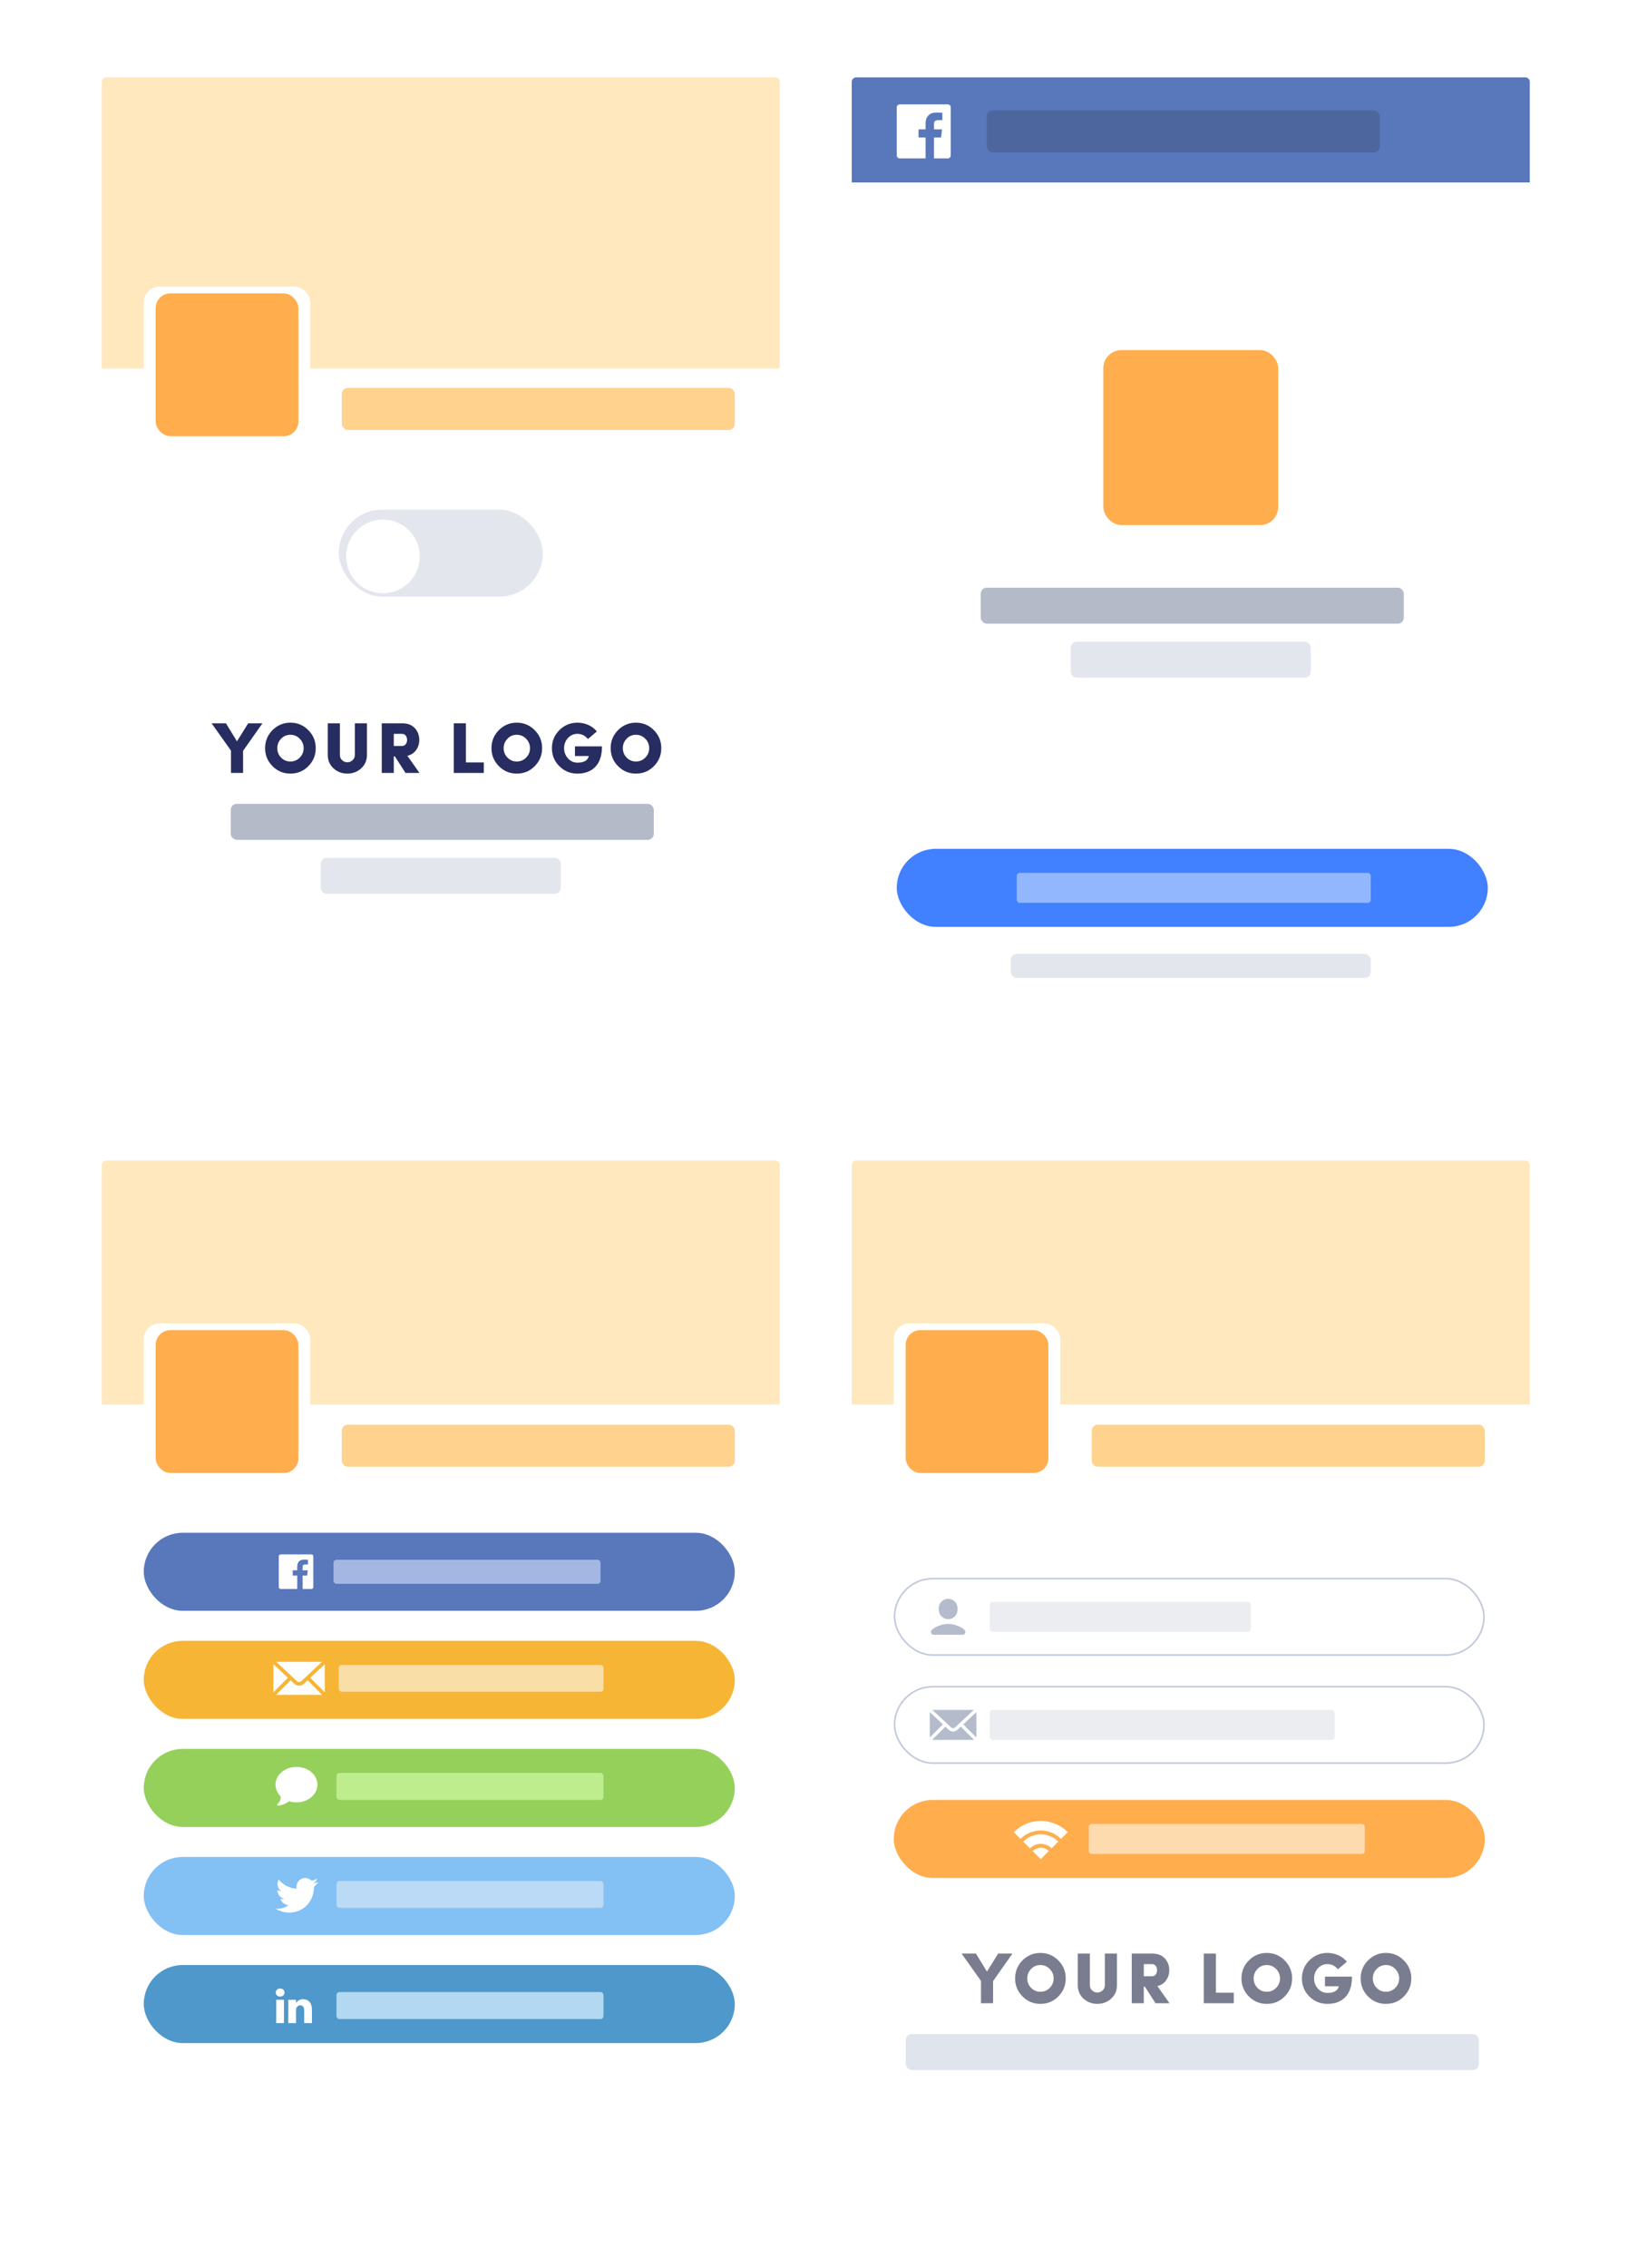 <svg width="400" height="557" viewBox="0 0 400 557" fill="none" xmlns="http://www.w3.org/2000/svg">
<g filter="url(#filter0_d)">
<rect x="25" y="285" width="166.598" height="244" rx="2.949" fill="white"/>
</g>
<rect x="83.973" y="349.87" width="96.568" height="10.32" rx="1.474" fill="#FFD28D"/>
<rect x="35.32" y="376.408" width="145.221" height="19.166" rx="9.583" fill="#5977BB"/>
<rect x="81.943" y="383.042" width="65.607" height="5.897" rx="0.737" fill="#A4B7E3"/>
<path fill-rule="evenodd" clip-rule="evenodd" d="M76.984 389.738C76.984 389.996 76.775 390.206 76.516 390.206V390.206H68.962C68.703 390.206 68.493 389.996 68.493 389.738V382.183C68.493 381.925 68.703 381.715 68.962 381.715H76.516C76.775 381.715 76.984 381.925 76.984 382.183V389.738ZM74.352 386.918V390.206H73.028V386.918H71.922V385.636H73.028V384.691C73.028 383.594 73.698 382.997 74.677 382.997C75.145 382.997 75.548 383.032 75.665 383.048V384.194L74.987 384.194C74.455 384.194 74.352 384.447 74.352 384.818V385.636H75.621L75.455 386.918H74.352Z" fill="white"/>
<rect x="35.32" y="482.559" width="145.221" height="19.166" rx="9.583" fill="#4F98CB"/>
<rect x="82.673" y="489.193" width="65.607" height="6.634" rx="0.737" fill="#B2D8F2"/>
<path d="M67.756 489.313C67.756 489.027 67.856 488.791 68.056 488.605C68.256 488.419 68.516 488.326 68.837 488.326C69.151 488.326 69.406 488.418 69.6 488.601C69.8 488.789 69.9 489.035 69.9 489.338C69.9 489.613 69.803 489.841 69.609 490.024C69.408 490.213 69.145 490.307 68.819 490.307H68.811C68.496 490.307 68.242 490.213 68.047 490.024C67.853 489.836 67.756 489.598 67.756 489.313ZM67.867 496.818V491.088H69.772V496.818H67.867ZM70.826 496.818H72.731V493.618C72.731 493.418 72.754 493.264 72.799 493.155C72.879 492.961 73.001 492.796 73.164 492.662C73.327 492.528 73.531 492.46 73.777 492.46C74.418 492.46 74.738 492.892 74.738 493.756V496.818H76.642V493.533C76.642 492.686 76.442 492.044 76.041 491.607C75.641 491.17 75.112 490.951 74.455 490.951C73.717 490.951 73.142 491.268 72.731 491.903V491.92H72.722L72.731 491.903V491.088H70.826C70.838 491.271 70.844 491.84 70.844 492.795C70.844 493.75 70.838 495.091 70.826 496.818Z" fill="white"/>
<rect x="35.32" y="429.483" width="145.221" height="19.166" rx="9.583" fill="#95D05A"/>
<rect x="82.673" y="435.38" width="65.607" height="6.634" rx="0.737" fill="#BEED8E"/>
<rect x="35.32" y="456.021" width="145.221" height="19.166" rx="9.583" fill="#83C0F4"/>
<rect x="82.673" y="461.919" width="65.607" height="6.634" rx="0.737" fill="#BADAF5"/>
<path d="M74.739 461.191V461.189H75.229L75.409 461.225C75.528 461.249 75.636 461.279 75.734 461.317C75.831 461.354 75.925 461.398 76.016 461.449C76.108 461.499 76.19 461.55 76.264 461.602C76.338 461.654 76.404 461.708 76.462 461.766C76.52 461.825 76.61 461.84 76.733 461.811C76.855 461.783 76.987 461.744 77.128 461.694C77.27 461.643 77.41 461.587 77.548 461.524C77.686 461.461 77.77 461.421 77.8 461.404C77.83 461.387 77.846 461.377 77.847 461.376L77.849 461.373L77.859 461.369L77.868 461.364L77.878 461.359L77.887 461.354L77.889 461.352L77.892 461.35L77.895 461.348L77.897 461.345L77.906 461.342L77.915 461.34L77.913 461.354L77.911 461.369L77.906 461.383L77.901 461.397L77.897 461.406L77.892 461.416L77.887 461.43C77.884 461.439 77.881 461.452 77.878 461.467C77.874 461.483 77.845 461.546 77.788 461.656C77.732 461.766 77.661 461.877 77.576 461.991C77.491 462.104 77.415 462.189 77.348 462.247C77.28 462.305 77.235 462.346 77.213 462.369C77.191 462.393 77.165 462.415 77.133 462.435L77.086 462.466L77.077 462.471L77.067 462.476L77.065 462.479L77.062 462.481L77.06 462.482L77.058 462.485L77.048 462.49L77.039 462.495L77.037 462.498L77.034 462.499L77.031 462.501L77.029 462.504L77.028 462.507L77.025 462.509L77.022 462.511L77.02 462.514H77.067L77.331 462.457C77.507 462.419 77.675 462.374 77.835 462.32L78.09 462.236L78.118 462.226L78.132 462.221L78.142 462.217L78.151 462.212L78.16 462.207L78.17 462.203L78.189 462.2L78.207 462.198V462.217L78.203 462.219L78.198 462.221L78.196 462.224L78.193 462.226L78.191 462.228L78.189 462.231L78.187 462.234L78.184 462.236L78.181 462.237L78.179 462.24L78.177 462.243L78.174 462.245L78.17 462.254L78.165 462.264L78.162 462.266C78.161 462.268 78.121 462.321 78.043 462.426C77.964 462.531 77.922 462.585 77.915 462.586C77.909 462.588 77.9 462.597 77.889 462.614C77.878 462.632 77.812 462.702 77.689 462.825C77.567 462.947 77.447 463.056 77.329 463.152C77.211 463.248 77.151 463.366 77.15 463.506C77.148 463.645 77.141 463.803 77.128 463.979C77.116 464.155 77.092 464.345 77.058 464.549C77.023 464.753 76.97 464.984 76.897 465.242C76.825 465.5 76.737 465.751 76.634 465.996C76.53 466.241 76.422 466.461 76.308 466.656C76.195 466.85 76.092 467.015 75.998 467.15C75.903 467.285 75.808 467.413 75.71 467.532C75.613 467.651 75.49 467.786 75.341 467.935C75.191 468.084 75.109 468.166 75.096 468.18C75.081 468.194 75.02 468.246 74.911 468.335C74.803 468.425 74.687 468.515 74.562 468.605C74.438 468.694 74.325 468.768 74.221 468.828C74.117 468.888 73.992 468.956 73.846 469.032C73.7 469.11 73.542 469.181 73.373 469.247C73.203 469.313 73.024 469.375 72.836 469.431C72.647 469.488 72.465 469.532 72.289 469.563C72.113 469.594 71.914 469.621 71.691 469.643L71.356 469.676V469.681H70.743V469.676L70.663 469.671C70.61 469.668 70.566 469.665 70.531 469.662C70.497 469.659 70.366 469.642 70.14 469.61C69.914 469.579 69.737 469.547 69.608 469.516C69.479 469.485 69.287 469.425 69.033 469.337C68.778 469.249 68.561 469.16 68.38 469.07C68.199 468.981 68.086 468.924 68.04 468.901C67.995 468.877 67.944 468.848 67.888 468.814L67.803 468.762L67.801 468.759L67.798 468.757L67.795 468.755L67.794 468.753L67.784 468.748L67.775 468.743L67.773 468.74L67.77 468.738L67.767 468.737L67.765 468.734L67.763 468.731L67.761 468.729H67.756V468.71L67.765 468.712L67.775 468.715L67.817 468.72C67.845 468.723 67.922 468.727 68.048 468.734C68.174 468.74 68.307 468.74 68.449 468.734C68.59 468.727 68.734 468.713 68.882 468.691C69.03 468.669 69.204 468.632 69.405 468.578C69.606 468.525 69.791 468.461 69.959 468.388C70.127 468.314 70.246 468.258 70.317 468.222C70.388 468.186 70.495 468.12 70.64 468.022L70.856 467.876L70.858 467.873L70.861 467.871L70.864 467.869L70.866 467.867L70.868 467.864L70.871 467.862L70.874 467.86L70.875 467.857L70.885 467.854L70.894 467.853L70.896 467.843L70.899 467.834L70.902 467.832L70.904 467.829L70.828 467.824C70.778 467.821 70.729 467.818 70.682 467.815C70.635 467.812 70.561 467.798 70.461 467.772C70.36 467.747 70.252 467.71 70.135 467.659C70.019 467.609 69.906 467.549 69.796 467.48C69.686 467.411 69.607 467.354 69.558 467.308C69.509 467.263 69.447 467.198 69.369 467.116C69.293 467.032 69.226 466.946 69.169 466.858C69.113 466.77 69.059 466.669 69.007 466.554L68.929 466.382L68.924 466.368L68.92 466.354L68.917 466.345L68.915 466.335L68.929 466.337L68.943 466.34L69.047 466.354C69.116 466.363 69.225 466.367 69.372 466.363C69.52 466.36 69.622 466.354 69.678 466.345C69.735 466.335 69.769 466.329 69.782 466.326L69.801 466.321L69.825 466.316L69.848 466.312L69.85 466.309L69.853 466.307L69.856 466.305L69.858 466.302L69.839 466.297L69.82 466.293L69.801 466.288L69.782 466.283L69.763 466.279C69.751 466.275 69.729 466.269 69.697 466.26C69.666 466.25 69.581 466.216 69.443 466.156C69.305 466.096 69.195 466.038 69.113 465.982C69.031 465.925 68.953 465.863 68.879 465.796C68.806 465.728 68.725 465.641 68.637 465.534C68.549 465.427 68.471 465.303 68.401 465.162C68.332 465.02 68.281 464.885 68.246 464.757C68.212 464.629 68.189 464.498 68.178 464.365L68.161 464.168L68.171 464.169L68.18 464.172L68.189 464.177L68.199 464.182L68.208 464.186L68.218 464.191L68.364 464.257C68.461 464.301 68.582 464.339 68.727 464.37C68.871 464.402 68.957 464.419 68.986 464.422L69.028 464.427H69.113L69.111 464.424L69.108 464.422L69.105 464.42L69.103 464.417L69.102 464.414L69.099 464.413L69.096 464.411L69.094 464.408L69.085 464.403L69.075 464.398L69.073 464.396L69.071 464.394L69.068 464.392L69.066 464.389L69.056 464.384L69.047 464.38L69.045 464.377C69.043 464.376 69.016 464.355 68.964 464.316C68.912 464.277 68.859 464.226 68.802 464.163C68.745 464.1 68.689 464.034 68.632 463.965C68.576 463.896 68.525 463.822 68.481 463.743C68.438 463.665 68.391 463.565 68.342 463.444C68.294 463.323 68.257 463.202 68.232 463.079C68.207 462.957 68.192 462.836 68.189 462.716C68.186 462.597 68.189 462.495 68.199 462.41C68.208 462.325 68.227 462.229 68.255 462.122C68.284 462.016 68.325 461.903 68.378 461.783L68.458 461.604L68.463 461.59L68.467 461.576L68.47 461.574L68.472 461.571L68.474 461.568L68.477 461.566L68.48 461.568L68.481 461.571L68.483 461.574L68.486 461.576L68.489 461.578L68.491 461.581L68.493 461.583L68.496 461.585L68.5 461.595L68.505 461.604L68.508 461.606L68.51 461.609L68.637 461.75C68.722 461.844 68.822 461.95 68.939 462.066C69.055 462.182 69.119 462.242 69.132 462.247C69.144 462.252 69.16 462.266 69.179 462.29C69.198 462.313 69.261 462.369 69.367 462.457C69.474 462.545 69.614 462.647 69.787 462.763C69.96 462.88 70.151 462.994 70.362 463.107C70.572 463.22 70.798 463.323 71.04 463.414C71.282 463.505 71.452 463.564 71.549 463.593C71.647 463.621 71.813 463.657 72.049 463.701C72.284 463.745 72.462 463.773 72.581 463.786C72.701 463.798 72.782 463.806 72.826 463.808L72.892 463.809L72.89 463.795L72.887 463.781L72.869 463.663C72.856 463.585 72.85 463.475 72.85 463.334C72.85 463.192 72.861 463.062 72.883 462.942C72.905 462.823 72.938 462.702 72.982 462.58C73.026 462.457 73.069 462.359 73.111 462.285C73.153 462.211 73.21 462.127 73.279 462.033C73.348 461.939 73.437 461.841 73.547 461.741C73.657 461.64 73.783 461.551 73.924 461.472C74.066 461.394 74.196 461.334 74.315 461.293C74.435 461.252 74.535 461.226 74.617 461.213C74.698 461.2 74.739 461.193 74.739 461.191V461.191Z" fill="white"/>
<rect x="35.32" y="402.945" width="145.221" height="19.166" rx="9.583" fill="#F7B535"/>
<rect x="83.236" y="408.872" width="65.045" height="6.578" rx="0.737" fill="#F9DEA8"/>
<path d="M25 286.114C25 285.499 25.499 285 26.114 285H190.483C191.099 285 191.597 285.499 191.597 286.114V344.917H25V286.114Z" fill="#FFE8BD"/>
<g filter="url(#filter1_d)">
<rect x="35.32" y="323.728" width="40.919" height="40.919" rx="3.9" fill="white"/>
</g>
<rect x="38.244" y="326.649" width="35.073" height="35.073" rx="3.621" fill="#FFAD4D"/>
<path d="M67.875 408.105L72.954 412.845C73.253 413.127 73.725 413.127 74.024 412.845L79.104 408.105H67.875ZM67.182 408.692V415.578L70.744 412.016L67.182 408.692ZM79.796 408.692L76.234 412.016L79.796 415.578V408.692ZM71.402 412.632L67.819 416.214H79.159L75.574 412.632L74.639 413.504C74.316 413.806 73.902 413.955 73.489 413.955C73.074 413.955 72.66 413.806 72.336 413.504L71.402 412.632Z" fill="white"/>
<path d="M72.843 433.906C69.999 433.906 67.694 435.857 67.694 438.263C67.694 439.323 68.142 440.293 68.886 441.048C68.901 441.086 69.283 442.067 68.152 443.07C68.113 443.107 68.09 443.16 68.09 443.214C68.09 443.324 68.178 443.412 68.288 443.412C68.302 443.412 68.316 443.411 68.332 443.407C69.47 443.339 70.444 442.775 71.039 442.34C71.6 442.518 72.207 442.62 72.843 442.62C75.687 442.62 77.991 440.669 77.991 438.263C77.991 435.857 75.687 433.906 72.843 433.906Z" fill="white"/>
<g filter="url(#filter2_d)">
<rect x="25" y="19" width="166.598" height="244" rx="2.949" fill="white"/>
</g>
<path d="M59.724 184.386L64.483 177.628H60.98L58.22 182.051L55.513 177.628H51.993L56.752 184.333V189.818H59.724V184.386Z" fill="#272D60"/>
<path d="M65.138 183.732C65.138 185.448 65.74 186.934 66.961 188.155C68.181 189.375 69.632 189.977 71.348 189.977C73.082 189.977 74.551 189.375 75.754 188.155C76.974 186.934 77.576 185.448 77.576 183.732C77.576 181.998 76.974 180.529 75.754 179.309C74.551 178.088 73.082 177.469 71.348 177.469C69.632 177.469 68.164 178.088 66.943 179.309C65.74 180.529 65.138 181.998 65.138 183.732ZM71.348 187.005C70.446 187.005 69.685 186.686 69.066 186.049C68.447 185.412 68.129 184.634 68.129 183.732C68.129 182.829 68.447 182.051 69.066 181.414C69.685 180.759 70.446 180.441 71.348 180.441C72.251 180.441 73.011 180.759 73.648 181.414C74.285 182.051 74.604 182.829 74.604 183.732C74.604 184.634 74.285 185.412 73.648 186.049C73.029 186.686 72.251 187.005 71.348 187.005Z" fill="#272D60"/>
<path d="M80.536 185.377C80.536 186.739 81.013 187.836 81.951 188.703C82.906 189.552 84.039 189.977 85.348 189.977C86.657 189.977 87.789 189.552 88.727 188.703C89.682 187.836 90.16 186.739 90.16 185.377V177.628H87.188V185.377C87.188 185.908 86.993 186.35 86.622 186.686C86.25 187.022 85.826 187.199 85.348 187.199C84.87 187.199 84.428 187.022 84.056 186.686C83.685 186.35 83.508 185.908 83.508 185.377V177.628H80.536V185.377Z" fill="#272D60"/>
<path d="M96.753 185.749H97.018L99.636 189.818H103.069L100.097 185.607C101.034 185.377 101.76 184.899 102.255 184.174C102.768 183.449 103.016 182.617 103.016 181.697C103.016 180.583 102.662 179.627 101.936 178.831C101.211 178.035 100.185 177.628 98.84 177.628H93.798V189.818H96.753V185.749ZM98.699 180.211C100.468 180.105 100.468 183.289 98.699 183.201H96.753V180.211H98.699Z" fill="#272D60"/>
<path d="M118.865 187.235H114.478V177.628H111.488V189.818H118.865V187.235Z" fill="#272D60"/>
<path d="M120.757 183.732C120.757 185.448 121.359 186.934 122.58 188.155C123.8 189.375 125.251 189.977 126.967 189.977C128.701 189.977 130.169 189.375 131.372 188.155C132.593 186.934 133.195 185.448 133.195 183.732C133.195 181.998 132.593 180.529 131.372 179.309C130.169 178.088 128.701 177.469 126.967 177.469C125.251 177.469 123.783 178.088 122.562 179.309C121.359 180.529 120.757 181.998 120.757 183.732ZM126.967 187.005C126.065 187.005 125.304 186.686 124.685 186.049C124.066 185.412 123.747 184.634 123.747 183.732C123.747 182.829 124.066 182.051 124.685 181.414C125.304 180.759 126.065 180.441 126.967 180.441C127.869 180.441 128.63 180.759 129.267 181.414C129.904 182.051 130.222 182.829 130.222 183.732C130.222 184.634 129.904 185.412 129.267 186.049C128.648 186.686 127.869 187.005 126.967 187.005Z" fill="#272D60"/>
<path d="M146.646 179.627C145.566 178.283 143.815 177.469 141.887 177.469C140.135 177.469 138.649 178.088 137.428 179.309C136.208 180.529 135.606 181.998 135.606 183.732C135.606 185.448 136.208 186.934 137.428 188.155C138.649 189.375 140.135 189.977 141.887 189.977C143.727 189.977 145.195 189.428 146.274 188.314C147.353 187.199 147.902 185.536 147.902 183.289H141.267V185.66H144.682C144.417 186.739 143.497 187.288 141.887 187.288C140.967 187.288 140.188 186.934 139.551 186.244C138.914 185.536 138.596 184.705 138.596 183.732C138.596 182.759 138.914 181.927 139.551 181.237C140.188 180.547 140.967 180.211 141.887 180.211C142.895 180.211 143.762 180.636 144.452 181.485L146.646 179.627Z" fill="#272D60"/>
<path d="M150.04 183.732C150.04 185.448 150.642 186.934 151.862 188.155C153.083 189.375 154.534 189.977 156.25 189.977C157.984 189.977 159.452 189.375 160.655 188.155C161.876 186.934 162.477 185.448 162.477 183.732C162.477 181.998 161.876 180.529 160.655 179.309C159.452 178.088 157.984 177.469 156.25 177.469C154.534 177.469 153.065 178.088 151.845 179.309C150.642 180.529 150.04 181.998 150.04 183.732ZM156.25 187.005C155.348 187.005 154.587 186.686 153.968 186.049C153.348 185.412 153.03 184.634 153.03 183.732C153.03 182.829 153.348 182.051 153.968 181.414C154.587 180.759 155.348 180.441 156.25 180.441C157.152 180.441 157.913 180.759 158.55 181.414C159.187 182.051 159.505 182.829 159.505 183.732C159.505 184.634 159.187 185.412 158.55 186.049C157.931 186.686 157.152 187.005 156.25 187.005Z" fill="#272D60"/>
<rect x="83.973" y="95.269" width="96.568" height="10.32" rx="1.474" fill="#FFD28D"/>
<path d="M25 20.114C25 19.499 25.499 19 26.114 19L190.484 19C191.099 19 191.598 19.499 191.598 20.114V90.504H25L25 20.114Z" fill="#FFE8BD"/>
<g filter="url(#filter3_d)">
<rect x="35.32" y="69.126" width="40.919" height="40.919" rx="3.9" fill="white"/>
</g>
<rect x="38.244" y="72.05" width="35.073" height="35.073" rx="3.621" fill="#FFAD4D"/>
<rect x="83.236" y="125.15" width="50.127" height="21.378" rx="10.689" fill="#E3E6ED"/>
<g filter="url(#filter4_d)">
<circle cx="94.09" cy="136.007" r="9.047" fill="white"/>
</g>
<rect x="56.698" y="197.394" width="103.94" height="8.846" rx="1.474" fill="#B4BAC8"/>
<rect x="78.813" y="210.662" width="58.973" height="8.846" rx="1.474" fill="#E3E6ED"/>
<g filter="url(#filter5_d)">
<rect x="209.274" y="19" width="166.598" height="244" rx="2.949" fill="white"/>
</g>
<path d="M209.274 20.114C209.274 19.499 209.773 19 210.388 19L374.758 19C375.373 19 375.872 19.499 375.872 20.114V44.801H209.274V20.114Z" fill="#5977BB"/>
<rect x="242.446" y="27.108" width="96.568" height="10.32" rx="1.474" fill="#4D669E"/>
<path fill-rule="evenodd" clip-rule="evenodd" d="M233.6 38.17C233.6 38.575 233.272 38.903 232.868 38.903V38.903H229.487V33.765H231.211L231.47 31.763H229.487V30.484C229.487 29.905 229.648 29.509 230.479 29.509L231.539 29.509V27.718C231.356 27.694 230.726 27.639 229.994 27.639C228.465 27.639 227.419 28.572 227.419 30.286V31.763H225.689V33.765H227.419V38.903H221.063C220.659 38.903 220.331 38.575 220.331 38.17V26.366C220.331 25.962 220.659 25.634 221.063 25.634H232.868C233.272 25.634 233.6 25.962 233.6 26.366V38.17Z" fill="white"/>
<g filter="url(#filter6_d)">
<rect x="267.51" y="82.395" width="50.127" height="50.127" rx="4.777" fill="white"/>
</g>
<rect x="271.091" y="85.976" width="42.966" height="42.966" rx="4.436" fill="#FFAD4D"/>
<rect x="240.972" y="144.316" width="103.94" height="8.846" rx="1.474" fill="#B4BAC8"/>
<rect x="248.343" y="234.251" width="88.459" height="5.897" rx="1.474" fill="#E3E6ED"/>
<rect x="263.087" y="157.586" width="58.973" height="8.846" rx="1.474" fill="#E3E6ED"/>
<rect x="220.331" y="208.45" width="145.221" height="19.166" rx="9.583" fill="#4180FE"/>
<rect x="249.817" y="214.348" width="86.985" height="7.372" rx="0.737" fill="#93B7FF"/>
<g filter="url(#filter7_d)">
<rect x="209.274" y="285" width="166.598" height="244" rx="2.949" fill="white"/>
</g>
<rect x="268.247" y="349.87" width="96.568" height="10.32" rx="1.474" fill="#FFD28D"/>
<path d="M209.274 286.114C209.274 285.499 209.773 285 210.388 285H374.757C375.372 285 375.871 285.499 375.871 286.114V344.917H209.274V286.114Z" fill="#FFE8BD"/>
<g filter="url(#filter8_d)">
<rect x="219.594" y="323.728" width="40.919" height="40.919" rx="3.9" fill="white"/>
</g>
<rect x="222.518" y="326.649" width="35.073" height="35.073" rx="3.621" fill="#FFAD4D"/>
<path d="M243.998 486.506L248.757 479.748H245.254L242.494 484.171L239.787 479.748H236.267L241.026 486.453V491.938H243.998V486.506Z" fill="#7A7C8F"/>
<path d="M249.412 485.852C249.412 487.568 250.014 489.054 251.235 490.275C252.455 491.495 253.906 492.097 255.622 492.097C257.356 492.097 258.825 491.495 260.028 490.275C261.248 489.054 261.85 487.568 261.85 485.852C261.85 484.118 261.248 482.65 260.028 481.429C258.825 480.208 257.356 479.589 255.622 479.589C253.906 479.589 252.438 480.208 251.217 481.429C250.014 482.65 249.412 484.118 249.412 485.852ZM255.622 489.125C254.72 489.125 253.959 488.806 253.34 488.169C252.721 487.533 252.402 486.754 252.402 485.852C252.402 484.949 252.721 484.171 253.34 483.534C253.959 482.88 254.72 482.561 255.622 482.561C256.525 482.561 257.285 482.88 257.922 483.534C258.559 484.171 258.878 484.949 258.878 485.852C258.878 486.754 258.559 487.533 257.922 488.169C257.303 488.806 256.525 489.125 255.622 489.125Z" fill="#7A7C8F"/>
<path d="M264.81 487.497C264.81 488.859 265.287 489.956 266.225 490.823C267.18 491.672 268.313 492.097 269.622 492.097C270.931 492.097 272.063 491.672 273.001 490.823C273.956 489.956 274.434 488.859 274.434 487.497V479.748H271.462V487.497C271.462 488.028 271.267 488.47 270.896 488.806C270.524 489.142 270.099 489.319 269.622 489.319C269.144 489.319 268.702 489.142 268.33 488.806C267.959 488.47 267.782 488.028 267.782 487.497V479.748H264.81V487.497Z" fill="#7A7C8F"/>
<path d="M281.027 487.869H281.292L283.91 491.938H287.343L284.37 487.727C285.308 487.497 286.033 487.019 286.529 486.294C287.042 485.569 287.29 484.737 287.29 483.817C287.29 482.703 286.936 481.747 286.21 480.951C285.485 480.155 284.459 479.748 283.114 479.748H278.072V491.938H281.027V487.869ZM282.973 482.331C284.742 482.225 284.742 485.409 282.973 485.321H281.027V482.331H282.973Z" fill="#7A7C8F"/>
<path d="M303.139 489.355H298.752V479.748H295.762V491.938H303.139V489.355Z" fill="#7A7C8F"/>
<path d="M305.031 485.852C305.031 487.568 305.633 489.054 306.853 490.275C308.074 491.495 309.525 492.097 311.241 492.097C312.975 492.097 314.443 491.495 315.646 490.275C316.867 489.054 317.469 487.568 317.469 485.852C317.469 484.118 316.867 482.65 315.646 481.429C314.443 480.208 312.975 479.589 311.241 479.589C309.525 479.589 308.057 480.208 306.836 481.429C305.633 482.65 305.031 484.118 305.031 485.852ZM311.241 489.125C310.339 489.125 309.578 488.806 308.959 488.169C308.34 487.533 308.021 486.754 308.021 485.852C308.021 484.949 308.34 484.171 308.959 483.534C309.578 482.88 310.339 482.561 311.241 482.561C312.143 482.561 312.904 482.88 313.541 483.534C314.178 484.171 314.496 484.949 314.496 485.852C314.496 486.754 314.178 487.533 313.541 488.169C312.922 488.806 312.143 489.125 311.241 489.125Z" fill="#7A7C8F"/>
<path d="M330.92 481.747C329.84 480.403 328.089 479.589 326.161 479.589C324.409 479.589 322.923 480.208 321.702 481.429C320.481 482.65 319.88 484.118 319.88 485.852C319.88 487.568 320.481 489.054 321.702 490.275C322.923 491.495 324.409 492.097 326.161 492.097C328 492.097 329.469 491.549 330.548 490.434C331.627 489.319 332.176 487.656 332.176 485.409H325.541V487.78H328.956C328.69 488.859 327.77 489.408 326.161 489.408C325.241 489.408 324.462 489.054 323.825 488.364C323.188 487.656 322.87 486.825 322.87 485.852C322.87 484.879 323.188 484.047 323.825 483.357C324.462 482.667 325.241 482.331 326.161 482.331C327.169 482.331 328.036 482.756 328.726 483.605L330.92 481.747Z" fill="#7A7C8F"/>
<path d="M334.314 485.852C334.314 487.568 334.915 489.054 336.136 490.275C337.357 491.495 338.808 492.097 340.524 492.097C342.258 492.097 343.726 491.495 344.929 490.275C346.15 489.054 346.751 487.568 346.751 485.852C346.751 484.118 346.15 482.65 344.929 481.429C343.726 480.208 342.258 479.589 340.524 479.589C338.808 479.589 337.339 480.208 336.119 481.429C334.915 482.65 334.314 484.118 334.314 485.852ZM340.524 489.125C339.622 489.125 338.861 488.806 338.242 488.169C337.622 487.533 337.304 486.754 337.304 485.852C337.304 484.949 337.622 484.171 338.242 483.534C338.861 482.88 339.622 482.561 340.524 482.561C341.426 482.561 342.187 482.88 342.824 483.534C343.461 484.171 343.779 484.949 343.779 485.852C343.779 486.754 343.461 487.533 342.824 488.169C342.205 488.806 341.426 489.125 340.524 489.125Z" fill="#7A7C8F"/>
<rect x="222.543" y="499.514" width="140.798" height="8.846" rx="1.474" fill="#E0E4ED"/>
<rect x="219.797" y="387.668" width="144.816" height="18.762" rx="9.381" fill="white" stroke="#C3CADB" stroke-width="0.405"/>
<rect x="243.183" y="393.362" width="64.133" height="7.372" rx="0.737" fill="#EBEDF0"/>
<rect x="219.797" y="414.206" width="144.816" height="18.762" rx="9.381" fill="white" stroke="#C3CADB" stroke-width="0.405"/>
<path d="M232.962 392.625C231.687 392.625 230.653 393.659 230.653 394.932V395.318C230.653 396.591 231.687 397.625 232.962 397.625C234.236 397.625 235.269 396.591 235.269 395.318V394.932C235.269 393.659 234.236 392.625 232.962 392.625ZM232.962 398.779C231.42 398.779 229.443 399.613 228.875 400.352C228.523 400.809 228.857 401.471 229.434 401.471H236.49C237.065 401.471 237.399 400.809 237.048 400.352C236.479 399.613 234.502 398.779 232.962 398.779Z" fill="#B4BCCC"/>
<path d="M229.07 419.9L233.687 424.209C233.959 424.465 234.388 424.465 234.66 424.209L239.278 419.9H229.07ZM228.44 420.433V426.693L231.678 423.455L228.44 420.433ZM239.907 420.433L236.669 423.455L239.907 426.693V420.433ZM232.276 424.016L229.019 427.272H239.328L236.069 424.016L235.219 424.808C234.925 425.083 234.549 425.218 234.174 425.218C233.796 425.218 233.42 425.083 233.125 424.808L232.276 424.016Z" fill="#B4BCCC"/>
<rect x="243.183" y="419.9" width="84.773" height="7.372" rx="0.737" fill="#EBEDF0"/>
<rect x="219.594" y="442.015" width="145.221" height="19.166" rx="9.583" fill="#FFAD4D"/>
<path d="M255.715 447.175C253.123 447.175 250.778 448.226 249.081 449.924L250.741 451.585C252.014 450.31 253.774 449.521 255.715 449.521C257.656 449.521 259.416 450.31 260.689 451.585L262.349 449.924C260.652 448.226 258.306 447.175 255.715 447.175ZM255.715 450.46C254.032 450.46 252.509 451.143 251.404 452.248L253.061 453.905C253.74 453.226 254.68 452.805 255.715 452.805C256.75 452.805 257.688 453.226 258.368 453.905L260.025 452.248C258.92 451.143 257.398 450.46 255.715 450.46ZM255.715 453.744C254.939 453.744 254.235 454.059 253.726 454.57L255.715 456.558L257.703 454.57C257.194 454.059 256.491 453.744 255.715 453.744Z" fill="white"/>
<rect x="267.51" y="447.912" width="67.819" height="7.372" rx="0.737" fill="#FEDAAF"/>
<defs>
<filter id="filter0_d" x="16.132" y="280.267" width="184.334" height="261.736" filterUnits="userSpaceOnUse" color-interpolation-filters="sRGB">
<feFlood flood-opacity="0" result="BackgroundImageFix"/>
<feColorMatrix in="SourceAlpha" type="matrix" values="0 0 0 0 0 0 0 0 0 0 0 0 0 0 0 0 0 0 127 0"/>
<feOffset dy="4.135"/>
<feGaussianBlur stdDeviation="4.434"/>
<feColorMatrix type="matrix" values="0 0 0 0 0.515 0 0 0 0 0.268 0 0 0 0 0.041 0 0 0 0.21 0"/>
<feBlend mode="normal" in2="BackgroundImageFix" result="effect1_dropShadow"/>
<feBlend mode="normal" in="SourceGraphic" in2="effect1_dropShadow" result="shape"/>
</filter>
<filter id="filter1_d" x="32.305" y="321.966" width="46.949" height="46.949" filterUnits="userSpaceOnUse" color-interpolation-filters="sRGB">
<feFlood flood-opacity="0" result="BackgroundImageFix"/>
<feColorMatrix in="SourceAlpha" type="matrix" values="0 0 0 0 0 0 0 0 0 0 0 0 0 0 0 0 0 0 127 0"/>
<feOffset dy="1.253"/>
<feGaussianBlur stdDeviation="1.507"/>
<feColorMatrix type="matrix" values="0 0 0 0 0.59 0 0 0 0 0.258 0 0 0 0 0.116 0 0 0 0.22 0"/>
<feBlend mode="normal" in2="BackgroundImageFix" result="effect1_dropShadow"/>
<feBlend mode="normal" in="SourceGraphic" in2="effect1_dropShadow" result="shape"/>
</filter>
<filter id="filter2_d" x="18.343" y="14.267" width="179.911" height="257.313" filterUnits="userSpaceOnUse" color-interpolation-filters="sRGB">
<feFlood flood-opacity="0" result="BackgroundImageFix"/>
<feColorMatrix in="SourceAlpha" type="matrix" values="0 0 0 0 0 0 0 0 0 0 0 0 0 0 0 0 0 0 127 0"/>
<feOffset dy="1.924"/>
<feGaussianBlur stdDeviation="3.328"/>
<feColorMatrix type="matrix" values="0 0 0 0 0.275 0 0 0 0 0.275 0 0 0 0 0.275 0 0 0 0.18 0"/>
<feBlend mode="normal" in2="BackgroundImageFix" result="effect1_dropShadow"/>
<feBlend mode="normal" in="SourceGraphic" in2="effect1_dropShadow" result="shape"/>
</filter>
<filter id="filter3_d" x="32.305" y="67.364" width="46.949" height="46.949" filterUnits="userSpaceOnUse" color-interpolation-filters="sRGB">
<feFlood flood-opacity="0" result="BackgroundImageFix"/>
<feColorMatrix in="SourceAlpha" type="matrix" values="0 0 0 0 0 0 0 0 0 0 0 0 0 0 0 0 0 0 127 0"/>
<feOffset dy="1.253"/>
<feGaussianBlur stdDeviation="1.507"/>
<feColorMatrix type="matrix" values="0 0 0 0 0.59 0 0 0 0 0.258 0 0 0 0 0.116 0 0 0 0.22 0"/>
<feBlend mode="normal" in2="BackgroundImageFix" result="effect1_dropShadow"/>
<feBlend mode="normal" in="SourceGraphic" in2="effect1_dropShadow" result="shape"/>
</filter>
<filter id="filter4_d" x="84.41" y="126.96" width="19.36" height="19.36" filterUnits="userSpaceOnUse" color-interpolation-filters="sRGB">
<feFlood flood-opacity="0" result="BackgroundImageFix"/>
<feColorMatrix in="SourceAlpha" type="matrix" values="0 0 0 0 0 0 0 0 0 0 0 0 0 0 0 0 0 0 127 0"/>
<feOffset dy="0.633"/>
<feGaussianBlur stdDeviation="0.317"/>
<feColorMatrix type="matrix" values="0 0 0 0 0.13 0 0 0 0 0.193 0 0 0 0 0.524 0 0 0 0.07 0"/>
<feBlend mode="normal" in2="BackgroundImageFix" result="effect1_dropShadow"/>
<feBlend mode="normal" in="SourceGraphic" in2="effect1_dropShadow" result="shape"/>
</filter>
<filter id="filter5_d" x="202.617" y="14.267" width="179.911" height="257.313" filterUnits="userSpaceOnUse" color-interpolation-filters="sRGB">
<feFlood flood-opacity="0" result="BackgroundImageFix"/>
<feColorMatrix in="SourceAlpha" type="matrix" values="0 0 0 0 0 0 0 0 0 0 0 0 0 0 0 0 0 0 127 0"/>
<feOffset dy="1.924"/>
<feGaussianBlur stdDeviation="3.328"/>
<feColorMatrix type="matrix" values="0 0 0 0 0.275 0 0 0 0 0.275 0 0 0 0 0.275 0 0 0 0.18 0"/>
<feBlend mode="normal" in2="BackgroundImageFix" result="effect1_dropShadow"/>
<feBlend mode="normal" in="SourceGraphic" in2="effect1_dropShadow" result="shape"/>
</filter>
<filter id="filter6_d" x="263.816" y="80.237" width="57.514" height="57.514" filterUnits="userSpaceOnUse" color-interpolation-filters="sRGB">
<feFlood flood-opacity="0" result="BackgroundImageFix"/>
<feColorMatrix in="SourceAlpha" type="matrix" values="0 0 0 0 0 0 0 0 0 0 0 0 0 0 0 0 0 0 127 0"/>
<feOffset dy="1.535"/>
<feGaussianBlur stdDeviation="1.847"/>
<feColorMatrix type="matrix" values="0 0 0 0 0.59 0 0 0 0 0.258 0 0 0 0 0.116 0 0 0 0.22 0"/>
<feBlend mode="normal" in2="BackgroundImageFix" result="effect1_dropShadow"/>
<feBlend mode="normal" in="SourceGraphic" in2="effect1_dropShadow" result="shape"/>
</filter>
<filter id="filter7_d" x="200.406" y="280.267" width="184.334" height="261.736" filterUnits="userSpaceOnUse" color-interpolation-filters="sRGB">
<feFlood flood-opacity="0" result="BackgroundImageFix"/>
<feColorMatrix in="SourceAlpha" type="matrix" values="0 0 0 0 0 0 0 0 0 0 0 0 0 0 0 0 0 0 127 0"/>
<feOffset dy="4.135"/>
<feGaussianBlur stdDeviation="4.434"/>
<feColorMatrix type="matrix" values="0 0 0 0 0.515 0 0 0 0 0.268 0 0 0 0 0.041 0 0 0 0.21 0"/>
<feBlend mode="normal" in2="BackgroundImageFix" result="effect1_dropShadow"/>
<feBlend mode="normal" in="SourceGraphic" in2="effect1_dropShadow" result="shape"/>
</filter>
<filter id="filter8_d" x="216.579" y="321.966" width="46.949" height="46.949" filterUnits="userSpaceOnUse" color-interpolation-filters="sRGB">
<feFlood flood-opacity="0" result="BackgroundImageFix"/>
<feColorMatrix in="SourceAlpha" type="matrix" values="0 0 0 0 0 0 0 0 0 0 0 0 0 0 0 0 0 0 127 0"/>
<feOffset dy="1.253"/>
<feGaussianBlur stdDeviation="1.507"/>
<feColorMatrix type="matrix" values="0 0 0 0 0.59 0 0 0 0 0.258 0 0 0 0 0.116 0 0 0 0.22 0"/>
<feBlend mode="normal" in2="BackgroundImageFix" result="effect1_dropShadow"/>
<feBlend mode="normal" in="SourceGraphic" in2="effect1_dropShadow" result="shape"/>
</filter>
</defs>
</svg>
